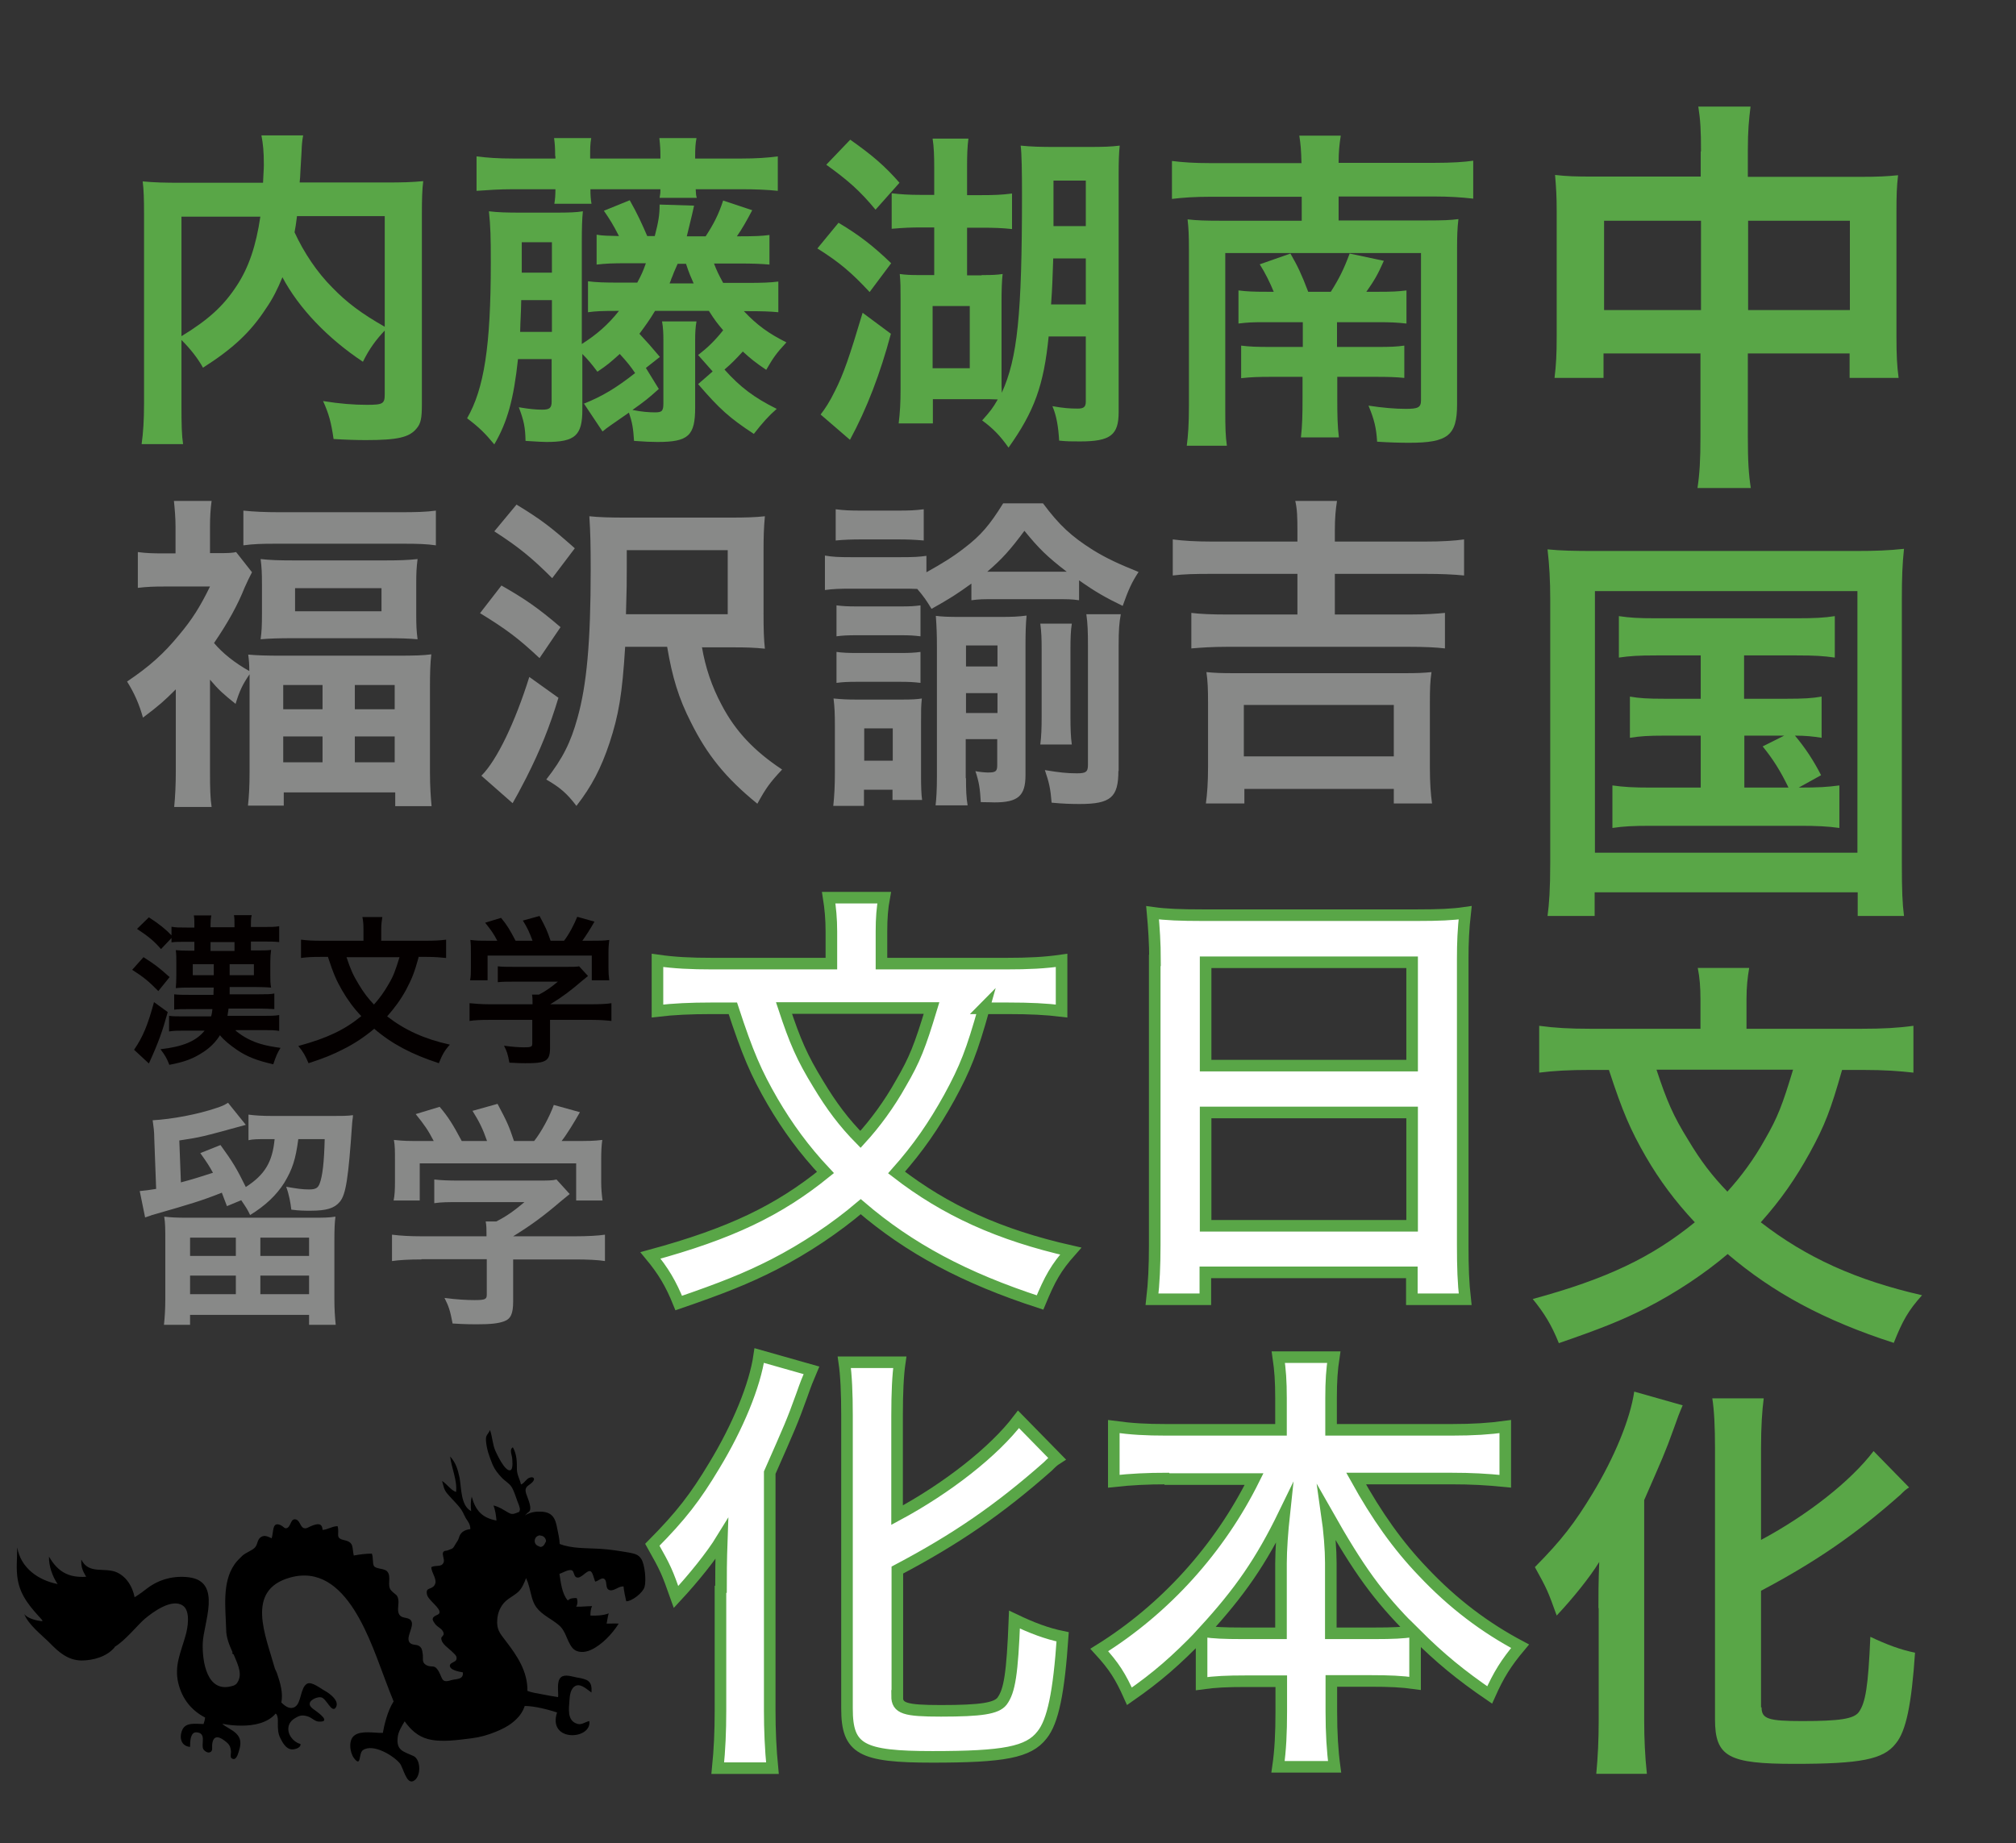 <?xml version="1.0" encoding="UTF-8"?>
<svg id="uuid-eec63a61-f18b-43c7-85e8-f3cd8d633a42" data-name="レイヤー 2" xmlns="http://www.w3.org/2000/svg" width="74.88" height="68.48" viewBox="0 0 74.88 68.48">
  <rect x="0" y="0" width="74.88" height="68.48" fill="#333333" stroke="none"/>
  <defs>
    <style>
      .uuid-ded6a644-dd2b-4597-b70e-632d697b5aa9 {
        fill: none;
      }

      .uuid-ded6a644-dd2b-4597-b70e-632d697b5aa9, .uuid-cda1b44a-460b-4536-b2c3-625fa18fc0d0, .uuid-cb2bb59e-b0f6-4508-9f6b-2326245b708e, .uuid-bd1bbc03-2056-496b-868e-5248f594f966, .uuid-58f1c72c-7a01-4073-a0ff-7f7e0b86d8fa {
        stroke-width: 0px;
      }

      .uuid-c5a24716-165d-4584-8a74-f990ca31f621 {
        fill: #fff;
        stroke: #59a647;
        stroke-miterlimit: 10;
        stroke-width: .43px;
      }

      .uuid-cb2bb59e-b0f6-4508-9f6b-2326245b708e {
        fill: #59a647;
      }

      .uuid-bd1bbc03-2056-496b-868e-5248f594f966 {
        fill: #888988;
      }

      .uuid-58f1c72c-7a01-4073-a0ff-7f7e0b86d8fa {
        fill: #040000;
      }
    </style>
  </defs>
  <g id="uuid-a39b5966-03df-4600-a41f-b3eb6df5c1bf" data-name="レイヤー 1">
    <g>
      <g>
        <path class="uuid-58f1c72c-7a01-4073-a0ff-7f7e0b86d8fa" d="m5.33,35.56c.43.28.51.33.97.74l-.42.52c-.34-.35-.56-.53-.97-.79l.42-.47Zm.9,2.04c-.19.69-.33,1.1-.7,1.91l-.55-.51c.33-.48.51-.92.74-1.77l.51.37Zm2.52.69s.01.01.04.03c.24.2.57.37.88.46.19.06.45.11.75.15-.11.17-.17.31-.27.61-.61-.14-.97-.28-1.34-.53-.25-.17-.49-.36-.64-.55-.14.23-.35.45-.61.62-.38.25-.69.37-1.27.48-.09-.24-.17-.37-.33-.58.82-.09,1.33-.3,1.64-.69h-.76c-.24,0-.39,0-.56.03v-.58c.14.02.29.02.59.02h.97c.03-.09.04-.17.05-.27h-.87c-.26,0-.42,0-.55.02v-.57c.16.02.33.02.57.02h.89c0-.11,0-.15.01-.27h-.86c-.22,0-.35,0-.55.02.01-.16.02-.24.02-.48v-.43c0-.25,0-.33-.02-.5.14.01.26.02.51.02h.18v-.33h-.4c-.19,0-.3,0-.45.02v-.16l-.39.41c-.24-.28-.45-.46-.89-.75l.44-.43c.4.26.62.44.84.67v-.32c.16.03.29.03.56.03h.29v-.1c0-.15,0-.24-.02-.35h.65c-.02.1-.03.19-.03.35v.09h.89v-.1c0-.15,0-.24-.02-.35h.66c-.03.11-.03.19-.03.35v.09h.45c.28,0,.44,0,.6-.03v.59c-.19-.02-.34-.02-.59-.02h-.46v.33h.22c.27,0,.4,0,.53-.02-.02.15-.03.27-.03.47v.45c0,.22,0,.33.03.48-.14-.01-.33-.02-.55-.02h-.99c0,.11,0,.17,0,.27h1.08c.29,0,.44,0,.58-.03v.58c-.15-.01-.37-.02-.59-.02h-1.11c-.02.13-.03.19-.04.27h1.33c.29,0,.42,0,.59-.03v.59c-.17-.03-.33-.03-.59-.03h-1.02Zm-1.59-2.47v.41h.78v-.41h-.78Zm1.55-.82h-.89v.33h.89v-.33Zm-.18,1.23h.9v-.41h-.9v.41Z"/>
        <path class="uuid-58f1c72c-7a01-4073-a0ff-7f7e0b86d8fa" d="m15.55,35.56c-.16.58-.25.8-.46,1.2-.2.37-.42.67-.71,1,.66.51,1.38.84,2.33,1.05-.2.22-.28.37-.41.69-1.01-.33-1.75-.72-2.4-1.28-.33.28-.74.56-1.17.77-.37.19-.69.32-1.27.51-.11-.26-.2-.43-.38-.64,1.07-.29,1.72-.6,2.34-1.11-.29-.3-.51-.61-.71-.95-.22-.38-.33-.64-.53-1.25h-.28c-.29,0-.51.01-.72.04v-.68c.23.03.44.04.74.04h1.58v-.43c0-.17-.01-.32-.04-.45h.74c-.02.14-.04.27-.04.45v.43h1.66c.31,0,.53-.01.75-.04v.68c-.21-.02-.42-.04-.72-.04h-.32Zm-2.68,0c.15.45.24.66.46,1.02.18.3.34.51.56.74.2-.22.38-.47.54-.75.19-.32.25-.5.41-1.01h-1.97Z"/>
        <path class="uuid-58f1c72c-7a01-4073-a0ff-7f7e0b86d8fa" d="m18.16,37.89c-.31,0-.54.01-.72.04v-.66c.21.02.45.04.72.04h1.62v-.04c0-.12,0-.22-.02-.32h.26c.25-.13.45-.27.7-.48h-1.63c-.25,0-.43,0-.6.02v-.59c.17.02.35.02.61.02h1.96c.23,0,.35,0,.45-.02l.33.36q-.09.07-.22.18c-.42.36-.72.59-1.18.87h0s1.54,0,1.54,0c.28,0,.56-.01.73-.04v.66c-.17-.02-.42-.04-.74-.04h-1.54v1.04c0,.3-.06.43-.23.5-.15.06-.33.07-.69.07-.07,0-.27,0-.59-.02-.06-.32-.09-.42-.2-.63.29.04.56.06.74.06.27,0,.31-.02.31-.14v-.88h-1.62Zm.31-2.94c-.14-.27-.22-.38-.45-.67l.59-.18c.22.26.33.45.54.85h.63c-.11-.3-.19-.48-.36-.75l.62-.17c.24.45.28.54.41.92h.5c.18-.23.38-.61.49-.89l.64.18c-.14.25-.32.53-.45.71h.27c.41,0,.51,0,.73-.03-.02.16-.03.27-.03.5v.55c0,.16.01.31.03.45h-.65v-.92h-3.87v.92h-.65c.03-.14.03-.27.03-.46v-.54c0-.21,0-.35-.02-.5.27.03.3.03.71.03h.28Z"/>
        <path class="uuid-bd1bbc03-2056-496b-868e-5248f594f966" d="m6.71,43.93c.49-.13.7-.2,1.2-.36-.13-.24-.22-.38-.47-.73l.75-.3c.47.65.6.87.94,1.56.71-.46.99-.93,1.07-1.78h-.28c-.33,0-.52,0-.69.04v-.95c.21.03.5.05.91.05h2.2c.34,0,.57,0,.77-.03,0,.11-.02.15-.03.3-.14,2.04-.23,2.65-.46,2.92-.2.24-.49.33-1.09.33-.19,0-.41,0-.71-.04-.03-.26-.08-.55-.19-.85.4.07.6.1.85.1s.33-.06.39-.21c.11-.28.17-.81.19-1.66h-.98c-.1.76-.22,1.12-.52,1.62-.29.46-.7.85-1.27,1.2-.1-.21-.14-.27-.33-.55l-.53.22c-.09-.24-.13-.33-.19-.5-.73.29-1.12.41-2.59.83-.06.02-.07.03-.26.09l-.2-.98c.23-.02.35-.04.61-.08l-.07-1.88c0-.26-.03-.46-.06-.67.72-.04,1.68-.22,2.38-.46.18-.06.26-.09.42-.19l.66.82c-1.67.46-1.68.46-2.47.58l.06,1.58Zm4.87,1.31c.43,0,.63,0,.88-.04-.03.22-.04.47-.04.9v2.17c0,.38.02.65.05.95h-.99v-.37h-4.42v.37h-.97c.03-.28.05-.58.05-.95v-2.18c0-.4,0-.65-.04-.89.26.03.45.04.85.04h4.64Zm-4.52,1.42h1.7v-.68h-1.7v.68Zm0,1.42h1.7v-.69h-1.7v.69Zm2.61-1.42h1.81v-.68h-1.81v.68Zm0,1.42h1.81v-.69h-1.81v.69Z"/>
        <path class="uuid-bd1bbc03-2056-496b-868e-5248f594f966" d="m15.65,46.79c-.46,0-.81.02-1.09.06v-.98c.32.04.67.06,1.08.06h2.43v-.07c0-.18,0-.33-.03-.48h.39c.38-.19.67-.4,1.05-.72h-2.45c-.37,0-.64,0-.9.04v-.88c.26.03.53.04.91.04h2.95c.34,0,.53,0,.68-.04l.49.54q-.13.11-.33.27c-.63.54-1.09.88-1.77,1.3h0s2.31,0,2.31,0c.43,0,.84-.02,1.1-.06v.98c-.25-.04-.63-.06-1.11-.06h-2.3v1.56c0,.46-.09.65-.34.74-.22.08-.5.11-1.03.11-.11,0-.4,0-.88-.03-.09-.48-.14-.63-.3-.95.44.06.84.08,1.11.08.4,0,.46-.03.46-.2v-1.32h-2.42Zm.46-4.4c-.21-.4-.33-.58-.67-1l.89-.27c.33.39.5.67.82,1.27h.94c-.16-.46-.29-.72-.54-1.12l.93-.26c.36.68.42.81.61,1.38h.75c.27-.34.58-.92.73-1.34l.97.27c-.21.37-.47.8-.68,1.07h.41c.61,0,.77,0,1.1-.04-.03.23-.04.41-.04.74v.83c0,.24.02.46.05.68h-.98v-1.38h-5.81v1.38h-.97c.04-.2.05-.41.05-.69v-.82c0-.32,0-.53-.04-.74.41.04.46.04,1.06.04h.42Z"/>
      </g>
      <rect class="uuid-ded6a644-dd2b-4597-b70e-632d697b5aa9" width="74.88" height="68.48"/>
      <g>
        <path class="uuid-bd1bbc03-2056-496b-868e-5248f594f966" d="m6.52,25.62c-.41.41-.61.59-1.21,1.04-.14-.5-.32-.91-.59-1.34.83-.56,1.36-1.03,1.94-1.74.47-.56.77-1.03,1.14-1.79h-1.71c-.37,0-.64.01-.97.05v-1.33c.29.04.56.05.91.05h.49v-1c0-.32-.03-.66-.06-.95h1.4c-.04.28-.06.6-.06.96v.98h.37c.31,0,.49-.01.6-.04l.59.75c-.09.17-.18.36-.27.56-.27.68-.63,1.32-1.14,2.07.31.37.77.74,1.31,1.04,0-.25-.01-.38-.04-.61.35.03.68.04,1.25.04h4.3c.6,0,.97-.01,1.25-.05-.04.34-.05.69-.05,1.28v3.08c0,.56.03.95.06,1.28h-1.35v-.51h-4.14v.49h-1.33c.04-.36.06-.72.06-1.26v-3.62c-.26.38-.37.61-.52,1.1-.45-.36-.63-.52-.95-.9v3.41c0,.61.01,1,.06,1.32h-1.39c.04-.4.06-.87.06-1.33v-3.03Zm2.52-6.65c.38.04.82.06,1.34.06h4.49c.57,0,.97-.01,1.32-.06v1.29c-.34-.05-.68-.06-1.19-.06h-4.77c-.51,0-.83.01-1.19.06v-1.29Zm.69,2.73c0-.41-.01-.62-.05-.93.36.04.69.05,1.19.05h3.48c.46,0,.8-.01,1.16-.05-.04.32-.05.51-.05.92v1.12c0,.43.01.64.05.94-.34-.03-.64-.04-1.19-.04h-3.44c-.51,0-.86.01-1.2.04.04-.29.05-.52.05-.92v-1.14Zm.79,4.65h1.46v-.9h-1.46v.9Zm0,1.97h1.46v-.96h-1.46v.96Zm.44-5.61h3.21v-.86h-3.21v.86Zm2.22,3.64h1.48v-.9h-1.48v.9Zm0,1.97h1.48v-.96h-1.48v.96Z"/>
        <path class="uuid-bd1bbc03-2056-496b-868e-5248f594f966" d="m18.62,21.75c.86.49,1.36.83,2.2,1.55l-.78,1.15c-.78-.73-1.23-1.07-2.21-1.67l.79-1.02Zm2.12,4.18c-.33,1.09-.67,1.93-1.2,2.98-.24.47-.37.7-.5.93l-1.16-1.02c.58-.58,1.25-1.98,1.78-3.67l1.09.78Zm-1.55-7.18c.92.56,1.28.84,2.16,1.62l-.84,1.11c-.77-.77-1.24-1.15-2.15-1.74l.83-1Zm6.88,5.28c.13.77.37,1.48.74,2.17.51.97,1.2,1.7,2.24,2.39-.46.49-.6.69-.92,1.27-1.18-.96-1.87-1.82-2.47-3.03-.45-.88-.69-1.67-.88-2.8h-1.56c-.11,1.78-.24,2.53-.58,3.57-.31.93-.66,1.61-1.23,2.34-.35-.46-.6-.68-1.12-.98.61-.78.91-1.38,1.16-2.29.34-1.21.49-2.8.49-5.5,0-.91-.01-1.36-.05-1.99.38.04.77.05,1.39.05h3.81c.61,0,.96-.01,1.32-.05-.04.43-.05.77-.05,1.32v2.28c0,.6.01.95.05,1.32-.4-.04-.67-.05-1.21-.05h-1.12Zm.96-1.21v-2.38h-3.75v.65c0,.6,0,.68-.03,1.73h3.77Z"/>
        <path class="uuid-bd1bbc03-2056-496b-868e-5248f594f966" d="m36.11,21.66c-.55.4-.83.58-1.51.96-.17-.28-.28-.45-.53-.74-.23-.01-.32-.01-.56-.01h-1.91c-.41,0-.66.01-.96.05v-1.28c.28.05.51.06.96.06h1.85c.5,0,.68-.01.96-.05v.61c.56-.31,1-.58,1.42-.91.59-.45.93-.84,1.43-1.65h1.48c.61.82,1.06,1.23,1.85,1.73.52.32.96.52,1.7.82-.24.36-.38.66-.59,1.26-.64-.31-1.01-.52-1.62-.95v.74c-.28-.04-.42-.04-.91-.04h-2.19c-.49,0-.59,0-.9.04v-.65Zm-5.16,8.28c.04-.36.06-.75.06-1.23v-1.75c0-.43-.01-.69-.05-1.01.33.03.49.04.86.04h1.67c.4,0,.56-.01.75-.04-.03.29-.03.41-.03.92v1.98c0,.33.01.68.04.87h-1.1v-.38h-1.06v.6h-1.15Zm.09-11.02c.32.04.51.05,1,.05h1.27c.49,0,.68-.01,1-.05v1.16c-.36-.03-.56-.04-1-.04h-1.27c-.43,0-.68.01-1,.04v-1.16Zm.03,3.57c.24.03.4.04.78.04h1.59c.38,0,.52-.01.75-.04v1.15c-.26-.03-.38-.04-.75-.04h-1.59c-.38,0-.56.01-.78.04v-1.15Zm0,1.73c.22.03.42.04.78.04h1.57c.38,0,.55-.01.77-.04v1.15c-.27-.03-.41-.04-.78-.04h-1.57c-.34,0-.55.01-.77.04v-1.15Zm1.03,4.04h1.06v-1.2h-1.06v1.2Zm3.78.65c0,.42.01.72.06,1.01h-1.19c.03-.24.05-.6.05-1.04v-4.86c0-.45-.01-.71-.04-1.14.23.03.42.04.97.04h1.39c.49,0,.69-.01,1.01-.05-.03.33-.04.61-.04,1.17v4.76c0,.77-.28,1.01-1.15,1.01-.08,0-.28-.01-.51-.01-.03-.5-.06-.73-.2-1.15.15.03.37.05.46.05.29,0,.35-.04.35-.27v-.97h-1.17v1.45Zm1.17-4.15v-.78h-1.17v.78h1.17Zm0,1.73v-.74h-1.17v.74h1.17Zm2.15-5.25h.42c-.75-.58-1.03-.86-1.57-1.52-.52.7-.82,1.04-1.38,1.52h2.53Zm.61,1.94c-.04.23-.05.55-.05.92v2.54c0,.42.01.73.05,1.02h-1.17c.04-.31.05-.63.05-1.04v-2.5c0-.41-.01-.64-.05-.95h1.17Zm1.73,5.46c0,.98-.28,1.23-1.44,1.23-.31,0-.64-.01-1.04-.05-.04-.51-.09-.74-.25-1.21.54.09.83.12,1.19.12.33,0,.41-.05.41-.31v-4.41c0-.55-.01-.84-.06-1.19h1.28c-.06.32-.08.59-.08,1.16v4.67Z"/>
        <path class="uuid-bd1bbc03-2056-496b-868e-5248f594f966" d="m48.19,19.72c0-.52-.01-.81-.08-1.11h1.55c-.05.32-.08.63-.08,1.11v.4h3.34c.65,0,1.1-.03,1.46-.08v1.34c-.4-.04-.86-.06-1.46-.06h-3.34v1.51h2.77c.6,0,1.02-.03,1.32-.06v1.32c-.32-.04-.79-.06-1.32-.06h-6.77c-.56,0-.98.03-1.33.06v-1.32c.31.04.74.06,1.33.06h2.61v-1.51h-3.17c-.67,0-1.06.01-1.46.06v-1.34c.38.05.84.08,1.46.08h3.17v-.4Zm-3.4,10.13c.05-.36.08-.8.08-1.34v-2.42c0-.46-.01-.78-.06-1.12.31.03.54.04,1.04.04h6.3c.49,0,.72-.01,1.02-.04-.05.33-.06.63-.06,1.12v2.42c0,.57.03.98.08,1.34h-1.42v-.54h-5.55v.54h-1.42Zm1.41-1.75h5.57v-1.91h-5.57v1.91Z"/>
      </g>
      <g>
        <path class="uuid-c5a24716-165d-4584-8a74-f990ca31f621" d="m42.9,35.68c0-.64-.04-1.22-.09-1.77.5.07,1.05.09,1.84.09h8c.79,0,1.29-.02,1.77-.09-.07.62-.09,1.12-.09,1.7v10.65c0,.84.02,1.39.09,2.01h-1.98v-1h-7.67v1h-1.98c.07-.6.1-1.22.1-2.01v-10.58Zm1.88,3.91h7.67v-3.84h-7.67v3.84Zm0,5.95h7.67v-4.21h-7.67v4.21Z"/>
        <path class="uuid-c5a24716-165d-4584-8a74-f990ca31f621" d="m43.33,54.93c-.71,0-1.32.03-1.96.1v-2.03c.67.09,1.17.12,1.96.12h4.25v-1.17c0-.65-.03-1.05-.1-1.53h2.06c-.07.46-.1.89-.1,1.51v1.19h4.47c.83,0,1.41-.04,2-.12v2.03c-.71-.07-1.26-.1-2-.1h-3.54c.77,1.39,1.55,2.49,2.48,3.46,1.12,1.19,2.31,2.08,3.61,2.77-.52.62-.79,1.05-1.13,1.81-1.05-.72-1.82-1.34-2.77-2.29v1.86c-.5-.07-.96-.09-1.65-.09h-1.46v1.14c0,.79.04,1.46.12,2.05h-2.1c.09-.62.12-1.27.12-2.06v-1.12h-1.31c-.71,0-1.15.02-1.65.09v-1.84c-.95.98-1.63,1.58-2.68,2.31-.33-.74-.57-1.12-1.12-1.72,2.46-1.53,4.47-3.77,5.75-6.35h-3.23Zm4.25,3.15c0-.5.05-1.19.12-1.84-.86,1.77-1.65,2.91-2.99,4.37.4.05.69.07,1.48.07h1.39v-2.6Zm3.44,2.6c.77,0,1.05-.02,1.46-.07-1.31-1.31-2.01-2.29-3.2-4.39.1.69.15,1.36.15,1.84v2.62h1.58Z"/>
        <path class="uuid-c5a24716-165d-4584-8a74-f990ca31f621" d="m36.55,37.45c-.45,1.6-.69,2.22-1.29,3.32-.57,1.03-1.15,1.88-1.96,2.79,1.82,1.41,3.82,2.32,6.47,2.92-.55.62-.77,1.02-1.14,1.91-2.8-.91-4.85-2.01-6.66-3.56-.93.79-2.06,1.55-3.23,2.15-1.02.52-1.93.88-3.53,1.43-.29-.72-.57-1.19-1.05-1.77,2.98-.81,4.76-1.67,6.5-3.08-.79-.84-1.41-1.69-1.96-2.63-.62-1.07-.93-1.79-1.48-3.47h-.79c-.79,0-1.41.03-2.01.1v-1.88c.64.09,1.22.12,2.06.12h4.4v-1.19c0-.48-.04-.88-.1-1.26h2.06c-.07.38-.1.76-.1,1.26v1.19h4.61c.86,0,1.46-.03,2.08-.12v1.88c-.58-.07-1.15-.1-2.01-.1h-.88Zm-7.43,0c.41,1.24.67,1.84,1.27,2.82.5.83.95,1.43,1.57,2.06.55-.6,1.07-1.31,1.5-2.08.52-.89.71-1.38,1.14-2.8h-5.47Z"/>
        <path class="uuid-c5a24716-165d-4584-8a74-f990ca31f621" d="m26.78,59.04c0-.53,0-1.03.03-1.86-.38.62-1.05,1.45-1.7,2.15-.34-.96-.38-1.05-.88-1.94,1.07-1.08,1.6-1.77,2.3-2.94.88-1.45,1.51-2.98,1.67-4.09l1.94.55c-.14.33-.21.5-.36.93-.36,1-.45,1.19-1.19,2.87v8.86c0,.69.03,1.41.1,2.12h-2.03c.07-.69.1-1.36.1-2.13v-4.51Zm6.54,3.97c0,.46.28.55,1.63.55,1.5,0,2.06-.09,2.27-.36.28-.38.38-1.01.46-3.03.65.31,1.2.52,1.79.64-.14,2.06-.36,3.15-.77,3.65-.5.64-1.41.81-4.06.81s-3.18-.28-3.18-1.79v-10.89c0-.83-.03-1.5-.1-1.98h2.06c-.07.48-.1,1.15-.1,1.98v3.7c1.86-1,3.6-2.36,4.51-3.56l1.43,1.46c-.14.09-.19.14-.34.29-1.81,1.6-3.41,2.7-5.59,3.85v4.68Z"/>
      </g>
      <g>
        <path class="uuid-cb2bb59e-b0f6-4508-9f6b-2326245b708e" d="m63.18,5.63c0-.78-.02-1.16-.1-1.67h1.94c-.06.49-.1.89-.1,1.61v1h4.18c.67,0,1-.02,1.4-.06-.05.43-.06.75-.06,1.35v4.65c0,.69.02,1.08.08,1.53h-1.82v-.91h-3.78v3.09c0,.92.03,1.39.11,1.91h-1.98c.08-.54.11-1.04.11-1.91v-3.09h-3.6v.91h-1.82c.06-.49.08-.88.08-1.53v-4.67c0-.57-.02-.84-.06-1.34.43.05.77.06,1.39.06h4.02v-.94Zm-3.6,2.57v3.32h3.6v-3.32h-3.6Zm9.13,3.32v-3.32h-3.78v3.32h3.78Z"/>
        <path class="uuid-cb2bb59e-b0f6-4508-9f6b-2326245b708e" d="m57.58,22.24c0-.65-.03-1.23-.1-1.83.51.05.97.06,1.8.06h9.64c.75,0,1.24-.02,1.8-.08-.06.56-.08,1.07-.08,1.85v9.82c0,1.03.02,1.5.08,1.97h-1.72v-.88h-9.77v.88h-1.75c.06-.45.1-.97.1-1.99v-9.8Zm1.66,9.44h9.75v-9.72h-9.75v9.72Zm2.28-7.33c-.67,0-.97.02-1.39.08v-1.54c.41.06.7.08,1.39.08h5.2c.7,0,1.04-.02,1.43-.08v1.54c-.43-.06-.73-.08-1.42-.08h-1.95v1.61h1.56c.67,0,.97-.02,1.32-.08v1.53c-.32-.05-.59-.08-.99-.08.38.45.7.94.97,1.47l-.83.46c.75,0,1.05-.02,1.51-.08v1.58c-.43-.06-.84-.08-1.45-.08h-5.55c-.69,0-1.02.02-1.43.08v-1.58c.43.06.77.08,1.43.08h1.85v-1.93h-1.32c-.64,0-.92.02-1.31.08v-1.53c.35.06.64.08,1.31.08h1.32v-1.61h-1.67Zm3.27,4.91h1.64c-.3-.62-.57-1.05-.96-1.53l.8-.4h-1.48v1.93Z"/>
        <path class="uuid-cb2bb59e-b0f6-4508-9f6b-2326245b708e" d="m68.42,39.75c-.42,1.48-.64,2.06-1.2,3.08-.53.96-1.07,1.74-1.82,2.58,1.69,1.31,3.54,2.15,5.99,2.71-.51.57-.72.94-1.05,1.77-2.6-.84-4.49-1.87-6.17-3.3-.86.73-1.91,1.43-3,1.99-.94.48-1.79.81-3.27,1.32-.27-.67-.53-1.1-.97-1.64,2.76-.75,4.42-1.55,6.02-2.85-.73-.78-1.31-1.56-1.82-2.44-.57-.99-.86-1.66-1.37-3.22h-.73c-.73,0-1.31.03-1.86.1v-1.74c.59.08,1.13.11,1.91.11h4.08v-1.1c0-.45-.03-.81-.1-1.16h1.91c-.06.35-.1.7-.1,1.16v1.1h4.27c.8,0,1.35-.03,1.93-.11v1.74c-.54-.06-1.07-.1-1.86-.1h-.81Zm-6.89,0c.38,1.15.62,1.71,1.18,2.61.46.77.88,1.32,1.45,1.91.51-.56.99-1.21,1.39-1.93.48-.83.65-1.28,1.05-2.6h-5.07Z"/>
        <path class="uuid-cb2bb59e-b0f6-4508-9f6b-2326245b708e" d="m59.37,59.75c0-.49,0-.96.03-1.72-.35.57-.97,1.34-1.58,1.99-.32-.89-.35-.97-.81-1.8.99-1,1.48-1.64,2.14-2.73.81-1.34,1.4-2.76,1.55-3.79l1.8.51c-.13.3-.19.46-.33.86-.33.92-.42,1.1-1.1,2.66v8.21c0,.64.03,1.31.1,1.96h-1.88c.06-.64.09-1.26.09-1.98v-4.18Zm6.06,3.68c0,.43.25.51,1.51.51,1.39,0,1.91-.08,2.1-.33.25-.35.35-.94.43-2.8.61.29,1.12.48,1.66.59-.13,1.91-.33,2.92-.72,3.38-.46.59-1.31.75-3.76.75s-2.95-.26-2.95-1.66v-10.09c0-.76-.03-1.39-.1-1.83h1.91c-.06.45-.1,1.07-.1,1.83v3.43c1.72-.92,3.33-2.18,4.18-3.3l1.32,1.35c-.13.08-.18.13-.32.27-1.67,1.48-3.16,2.5-5.18,3.57v4.33Z"/>
      </g>
      <g>
        <path class="uuid-cb2bb59e-b0f6-4508-9f6b-2326245b708e" d="m14.29,12.28c-.32.34-.57.67-.81,1.16-1.31-.87-2.38-1.99-2.99-3.14-.18.44-.36.8-.61,1.16-.58.89-1.24,1.5-2.34,2.2-.19-.34-.45-.68-.8-1.03v2.4c0,.75.01,1.14.06,1.47h-1.54c.06-.43.09-.89.09-1.5v-7.07c0-.5-.01-.88-.05-1.19.45.04.79.05,1.43.05h3.04c.01-.3.03-.48.03-.66,0-.52-.03-.78-.09-1.1h1.55c-.04.22-.05.34-.06.62q-.01.17-.04.68-.01.28-.03.45h3.17c.68,0,.98-.01,1.42-.05-.04.31-.05.69-.05,1.2v7.09c0,.52-.04.71-.19.89-.27.34-.71.44-1.89.44-.32,0-.71-.01-1.2-.04-.09-.62-.17-.92-.39-1.41.62.1,1.14.14,1.62.14.61,0,.67-.04.67-.4v-2.39Zm-7.55.21c1-.61,1.56-1.12,2.05-1.87.45-.68.72-1.49.88-2.57h-2.93v4.45Zm4.29-4.45c-.04.31-.05.38-.09.59.35.76.84,1.49,1.4,2.05.54.56,1.09.97,1.95,1.46v-4.11h-3.26Z"/>
        <path class="uuid-cb2bb59e-b0f6-4508-9f6b-2326245b708e" d="m21.68,15c.7-.28,1.21-.59,1.91-1.14-.17-.25-.27-.38-.57-.71-.38.34-.46.41-.83.66-.21-.28-.35-.45-.56-.66v2.07c0,.96-.27,1.2-1.33,1.2-.14,0-.3-.01-.78-.04-.01-.5-.06-.75-.25-1.25.4.07.66.09.87.09.27,0,.35-.06.35-.3v-1.58h-1.25c-.16,1.49-.39,2.33-.88,3.17-.34-.41-.56-.63-1.01-.97.63-1.1.88-2.67.88-5.78,0-.96-.01-1.34-.07-1.91.34.04.63.05,1.21.05h1.25c.52,0,.79-.01,1.03-.05-.03.28-.04.61-.04,1.16v3.77c.54-.34.98-.72,1.38-1.23-.66,0-.85.01-1.15.05v-1.15c.31.04.61.05,1.18.05h.65c.16-.3.21-.41.32-.72h-.67c-.59,0-.81.01-1.16.05v-1.11c.23.04.43.04.83.05-.22-.43-.34-.62-.56-.94l.96-.39c.28.49.46.89.65,1.33h.28c.14-.54.18-.79.18-1.17l1.28.04c-.01.07-.1.44-.27,1.14h.7c.3-.46.48-.81.65-1.33l1.08.36c-.21.4-.37.68-.57.97.66,0,.92-.01,1.21-.05v1.1c-.32-.03-.61-.04-1.16-.04h-.9c.1.26.16.39.34.72h.87c.58,0,.87-.01,1.18-.05v1.14c-.3-.03-.61-.04-1.18-.04h-.1c.49.52.92.83,1.58,1.16-.38.41-.49.57-.75,1.02-.4-.27-.55-.39-.87-.68-.25.27-.4.43-.68.67.58.65,1.11,1.05,1.94,1.46-.3.26-.53.52-.85.93-.9-.59-1.27-.92-2.07-1.85l.54-.47-.54-.61c.36-.28.62-.53.93-.92-.22-.26-.3-.36-.53-.72h-2c-.19.32-.38.58-.58.85.28.3.45.49.76.86l-.52.41.48.78c-.39.35-.5.44-.98.78.34.07.62.09.84.09.26,0,.31-.05.31-.34v-2.36c0-.23-.01-.46-.05-.68h1.28c-.04.22-.05.43-.05.68v2.52c0,1.05-.25,1.28-1.4,1.28-.21,0-.48-.01-.87-.04-.03-.48-.07-.7-.19-1.05-.7.49-.79.54-.98.7l-.7-1.05Zm-1.06-9.2c0-.27-.01-.46-.04-.67h1.38c-.04.22-.04.39-.04.67v.09h2.61v-.09c0-.25-.01-.4-.04-.67h1.38c-.04.21-.05.39-.05.67v.09h1.71c.57,0,.98-.03,1.36-.08v1.28c-.38-.04-.84-.06-1.36-.06h-1.69c.01.19.01.21.04.32h-1.38c.03-.17.03-.21.03-.32h-2.6c0,.23.01.36.04.54h-1.38c.03-.17.04-.34.04-.54h-1.56c-.52,0-.94.03-1.37.06v-1.28c.39.05.8.08,1.37.08h1.56v-.09Zm-.12,6.53v-1.18h-1.14c-.01.57-.03.69-.04,1.18h1.18Zm0-2.2v-1.13h-1.12v1.13h1.12Zm5.26.39c-.08-.18-.17-.38-.28-.72h-.31c-.07.16-.12.27-.14.32q-.05.14-.1.25c-.01.05-.03.08-.06.16h.9Z"/>
        <path class="uuid-cb2bb59e-b0f6-4508-9f6b-2326245b708e" d="m31.15,8.28c.76.45,1.31.88,1.95,1.5l-.8,1.07c-.65-.7-1.11-1.1-1.94-1.62l.79-.96Zm1.94,4.12c-.39,1.47-.9,2.8-1.52,3.94l-1.09-.94c.17-.22.34-.48.53-.87.32-.63.54-1.27,1.03-2.91l1.05.78Zm-1.51-7.21c.81.57,1.28.97,1.83,1.6l-.89,1c-.58-.7-1.01-1.08-1.83-1.67l.89-.93Zm4.88,5.03c.43,0,.56-.01.78-.04-.03.27-.04.61-.04,1.05v2.66c0,.45,0,.5.01.7.58-1.28.75-2.87.75-7.35,0-.83-.01-1.55-.05-1.83.39.04.74.05,1.29.05h1.21c.59,0,.85-.01,1.18-.05-.03.27-.04.58-.04,1.09v8.81c0,.85-.3,1.09-1.43,1.09-.35,0-.48,0-.78-.03-.03-.52-.1-.93-.25-1.28.4.07.63.09.94.09.22,0,.3-.06.3-.26v-2.42h-1.38c-.18,1.81-.53,2.78-1.49,4.13-.31-.44-.57-.71-.98-1.01.31-.35.39-.45.58-.78-.16-.01-.37-.01-.63-.01h-1.78v.9h-1.27c.05-.43.07-.74.07-1.29v-3.32c0-.45,0-.61-.03-.94.22.03.38.04.76.04h.52v-1.77h-.5c-.35,0-.63.01-1.08.05v-1.32c.32.04.63.06,1.08.06h.5v-.99c0-.45-.01-.78-.06-1.1h1.33c-.04.31-.05.61-.05,1.05v1.05h.52c.48,0,.76-.01,1.15-.06v1.32c-.36-.04-.69-.05-1.11-.05h-.56v1.77h.54Zm-1.82,3.46h1.38v-2.31h-1.38v2.31Zm4.48-4.08c-.03.83-.03,1-.08,1.71h1.29v-1.71h-1.21Zm1.21-2.89h-1.2v1.69h1.2v-1.69Z"/>
        <path class="uuid-cb2bb59e-b0f6-4508-9f6b-2326245b708e" d="m48.34,6.05c-.01-.45-.03-.7-.08-1.01h1.54c-.05.32-.08.59-.08,1.01h3.54c.67,0,1.12-.03,1.46-.08v1.41c-.44-.05-.88-.08-1.46-.08h-3.54v.89h3.31c.54,0,.85-.01,1.14-.05-.04.34-.05.63-.05,1.1v5.78c0,1.16-.34,1.43-1.78,1.43-.32,0-.72-.01-1.19-.04-.03-.5-.1-.81-.32-1.34.52.08,1,.12,1.38.12.46,0,.57-.05.57-.32v-5.47h-7.27v5.78c0,.76.01,1.01.06,1.38h-1.49c.05-.38.08-.8.08-1.47v-5.83c0-.46-.01-.77-.05-1.11.35.04.67.05,1.2.05h3.04v-.89h-3.39c-.57,0-1.03.03-1.43.08v-1.41c.4.05.81.08,1.43.08h3.39Zm-1.03,4.79c-.13-.32-.32-.71-.52-1.02l1.14-.4c.27.47.41.76.66,1.42h.84c.31-.49.48-.83.7-1.42l1.27.27c-.23.52-.36.74-.65,1.15h.44c.52,0,.72-.01,1.05-.05v1.23c-.37-.04-.58-.05-1.07-.05h-1.51v.92h1.45c.56,0,.76-.01,1.05-.05v1.2c-.31-.03-.57-.04-1.06-.04h-1.43v.78c0,.66.01,1.06.06,1.47h-1.41c.05-.44.06-.83.06-1.47v-.78h-1.16c-.49,0-.75.01-1.12.05v-1.21c.32.04.56.05,1.15.05h1.14v-.92h-1.43c-.48,0-.62.01-.96.05v-1.23c.32.04.56.05,1.07.05h.26Z"/>
      </g>
      <path class="uuid-cda1b44a-460b-4536-b2c3-625fa18fc0d0" d="m1.58,60.23c-.19-.01-.57-.1-.68-.27.15.4.65.78.95,1.08.33.34.67.64,1.17.65.44,0,.94-.14,1.23-.48.01-.01.01-.03.03-.04.38-.23.87-.84,1.1-1.03.3-.25,1-.77,1.41-.49.3.2.18.86.1,1.12-.17.61-.42,1.1-.27,1.75.15.63.52,1.04,1,1.29-.01.08-.03.16-.06.24-.28,0-.66-.08-.79.22-.12.28-.05.6.29.63,0-.17,0-.57.25-.54.37.03.15.44.24.62.04.07.17.17.27.11.09-.06.05-.16.06-.27.03-.33.21-.34.45-.16.19.14.23.21.25.42,0,.05-.03.19.01.23.16.14.24-.11.27-.21.15-.44.06-.65-.34-.88-.15-.09-.22-.13-.26-.18.23.05.47.07.72.07.43,0,.96-.09,1.26-.45.01.02.04.03.04.05.05.1.04.19.04.31,0,.21,0,.38.1.57.08.16.2.37.39.4.11.02.38-.05.35-.2-.09-.02-.15-.06-.23-.12-.29-.25-.3-.63,0-.82.19-.12.29-.15.51-.08.15.05.26.19.41.19.47.02-.04-.34-.15-.42-.1-.07-.23-.16-.19-.28.04-.13.3-.23.42-.2.19.03.39.6.54.38.16-.24-.22-.52-.38-.61-.17-.09-.51-.37-.68-.28-.26.14-.21.71-.45.86-.17.11-.35,0-.51-.16.07-.35-.04-.73-.15-1.05-.02-.07-.06-.14-.09-.21-.34-1.23-1.11-2.91.56-3.38,2.13-.6,3.02,2.47,3.58,3.91.08.21.17.45.27.69-.23.35-.36.93-.4,1.17-.3.01-.79-.1-1.05.09-.24.17-.18.64-.02.85.28.36.16-.18.33-.3.38-.26,1.14.21,1.37.49.13.16.24.78.5.66.3-.14.29-.8.01-.93-.37-.17-.64-.2-.59-.68.02-.23.15-.42.26-.61.22.31.49.56.87.66.5.13,1.12.03,1.62-.03.31-.04.6-.12.89-.24.22-.09.43-.19.62-.34.24-.19.38-.38.46-.62.38,0,.89.14,1.2.24-.36,1.12,1.3,1.02,1.2.32-.19.04-.3.18-.51.08-.31-.14-.25-.54-.23-.83.01-.19.04-.5.26-.57.2-.06.42.17.56.26.03-.43-.13-.49-.55-.56-.16-.03-.44-.13-.58-.01-.18.15-.09.54-.11.74-.19-.03-.38-.06-.57-.1-.21-.04-.38-.06-.57-.13.01-.72-.37-1.29-.8-1.85-.23-.3-.35-.43-.32-.81.02-.23.09-.41.23-.59.16-.19.38-.27.56-.44.14-.14.21-.32.28-.5.05.11.09.22.12.34.07.25.1.52.26.74.21.29.56.43.83.66.28.23.29.58.51.85.17.2.46.18.68.08.41-.18.81-.61,1.04-.98-.15-.01-.3,0-.45,0,.03-.12.04-.26.08-.38-.21.08-.46.09-.68.08,0-.11.01-.25.06-.35-.2,0-.4.03-.59.02.06-.09.06-.23.02-.32-.13,0-.23,0-.33.09-.22-.25-.26-.67-.31-.99.11-.03.34-.18.46-.13.09.04.07.22.17.26.17.07.37-.26.51-.23.1.02.14.3.19.39.13-.03.25-.18.35-.09.11.11,0,.37.2.41.16.03.33-.16.5-.14.02.19.06.37.1.55.22,0,.62-.32.68-.53.07-.24.01-.84-.12-1.04-.11-.18-.27-.2-.46-.24-.36-.06-.72-.12-1.09-.14-.46-.03-1.03,0-1.48-.18-.01-.19-.05-.38-.09-.56-.07-.38-.16-.66-.71-.64-.17,0-.35.05-.49.14l.11-.11c.21-.09-.02-.54-.06-.68-.11-.32.13-.3.26-.49.07-.1-.01-.17-.14-.12-.13.04-.19.21-.32.25-.04-.2-.14-.33-.15-.55,0-.3,0-.56-.15-.83-.13.07-.05.25-.03.37.01.08.05.44-.06.48-.2.07-.51-.61-.56-.72-.11-.25-.11-.53-.2-.77-.08.18-.16.17-.15.38.02.32.13.62.25.91.09.2.19.32.34.48.11.12.27.2.36.34.09.14.15.35.21.51.03.08.11.26.1.34-.02.11-.03.07-.13.12-.13.05-.19.05-.31-.02-.21-.12-.31-.2-.54-.26.06.15.1.39.11.56-.54-.1-.78-.38-.92-.89-.04.18-.04.35-.02.54-.39-.2-.36-.86-.43-1.24-.07-.32-.13-.54-.35-.79.05.43.27.89.22,1.32-.2-.07-.34-.3-.52-.41.06.2.06.32.21.49.16.19.36.37.5.57.09.13.13.28.23.41.09.13.11.22.11.32-.18.02-.33.09-.4.25-.05.15-.05.15-.13.27-.13.21-.08.18-.29.26-.09.04-.14,0-.19.08-.05.08.06.27.02.37-.08.2-.27.09-.46.18,0,.22.25.47.12.67-.12.19-.34.06-.28.35.04.21.53.51.46.69-.04.09-.23.08-.25.22,0,.06.06.14.09.18.09.13.31.19.32.37,0,.07-.09.11-.09.16,0,.22.29.38.42.52.09.09.18.15.14.28-.03.09-.23.11-.24.21-.02.18.36.24.48.26.04.28-.26.24-.43.29-.42.14-.3-.13-.53-.42-.12-.15-.21-.04-.4-.14-.18-.11-.1-.23-.13-.42-.02-.14-.03-.21-.12-.28-.12-.09-.31-.01-.39-.18-.09-.2.19-.55.09-.75-.08-.16-.31-.09-.42-.21-.13-.13-.05-.37-.06-.54-.02-.25-.11-.22-.26-.38-.19-.19.02-.52-.16-.72-.11-.12-.41-.08-.49-.2-.06-.09-.02-.34-.08-.46-.23,0-.45.03-.67.07-.07-.3.02-.49-.35-.57-.36-.08-.17-.21-.25-.52-.2,0-.37.13-.56.14-.01-.28-.21-.23-.41-.15-.09.03-.19.12-.29.08-.13-.05-.14-.28-.29-.32-.19-.05-.18.23-.31.31-.11.06-.13-.04-.26-.1-.32-.14-.25.24-.33.49-.13-.06-.26-.13-.39-.05-.15.09-.12.26-.22.38-.11.13-.34.19-.48.32-.1.1-.21.2-.29.32-.47.67-.33,1.64-.31,2.41,0,.31.12.59.24.86l-.02.03s.04.03.06.05c.18.42.35.78.1,1.09-.04.03-.08.06-.13.07-.97.31-1.14-.92-1.12-1.57.02-.75.74-2.3-.51-2.46-.56-.07-1.1.07-1.54.4-.14.11-.3.23-.48.34-.08-.39-.28-.74-.65-.92-.46-.21-1.05.09-1.33-.48-.01.28.04.4.18.64-.65.04-1.05-.18-1.38-.75-.01.35.13.74.32,1.02-.72-.14-1.37-.6-1.5-1.36,0,.4-.05.8.02,1.2.11.63.49,1.04.9,1.49Zm18.49-3.18c.12,0,.21.1.21.21,0,.02-.02.04-.03.06-.03.08-.09.15-.18.15-.02,0-.02-.01-.04-.02-.09-.02-.17-.09-.17-.2,0-.12.09-.21.21-.21Z"/>
    </g>
  </g>
</svg>
